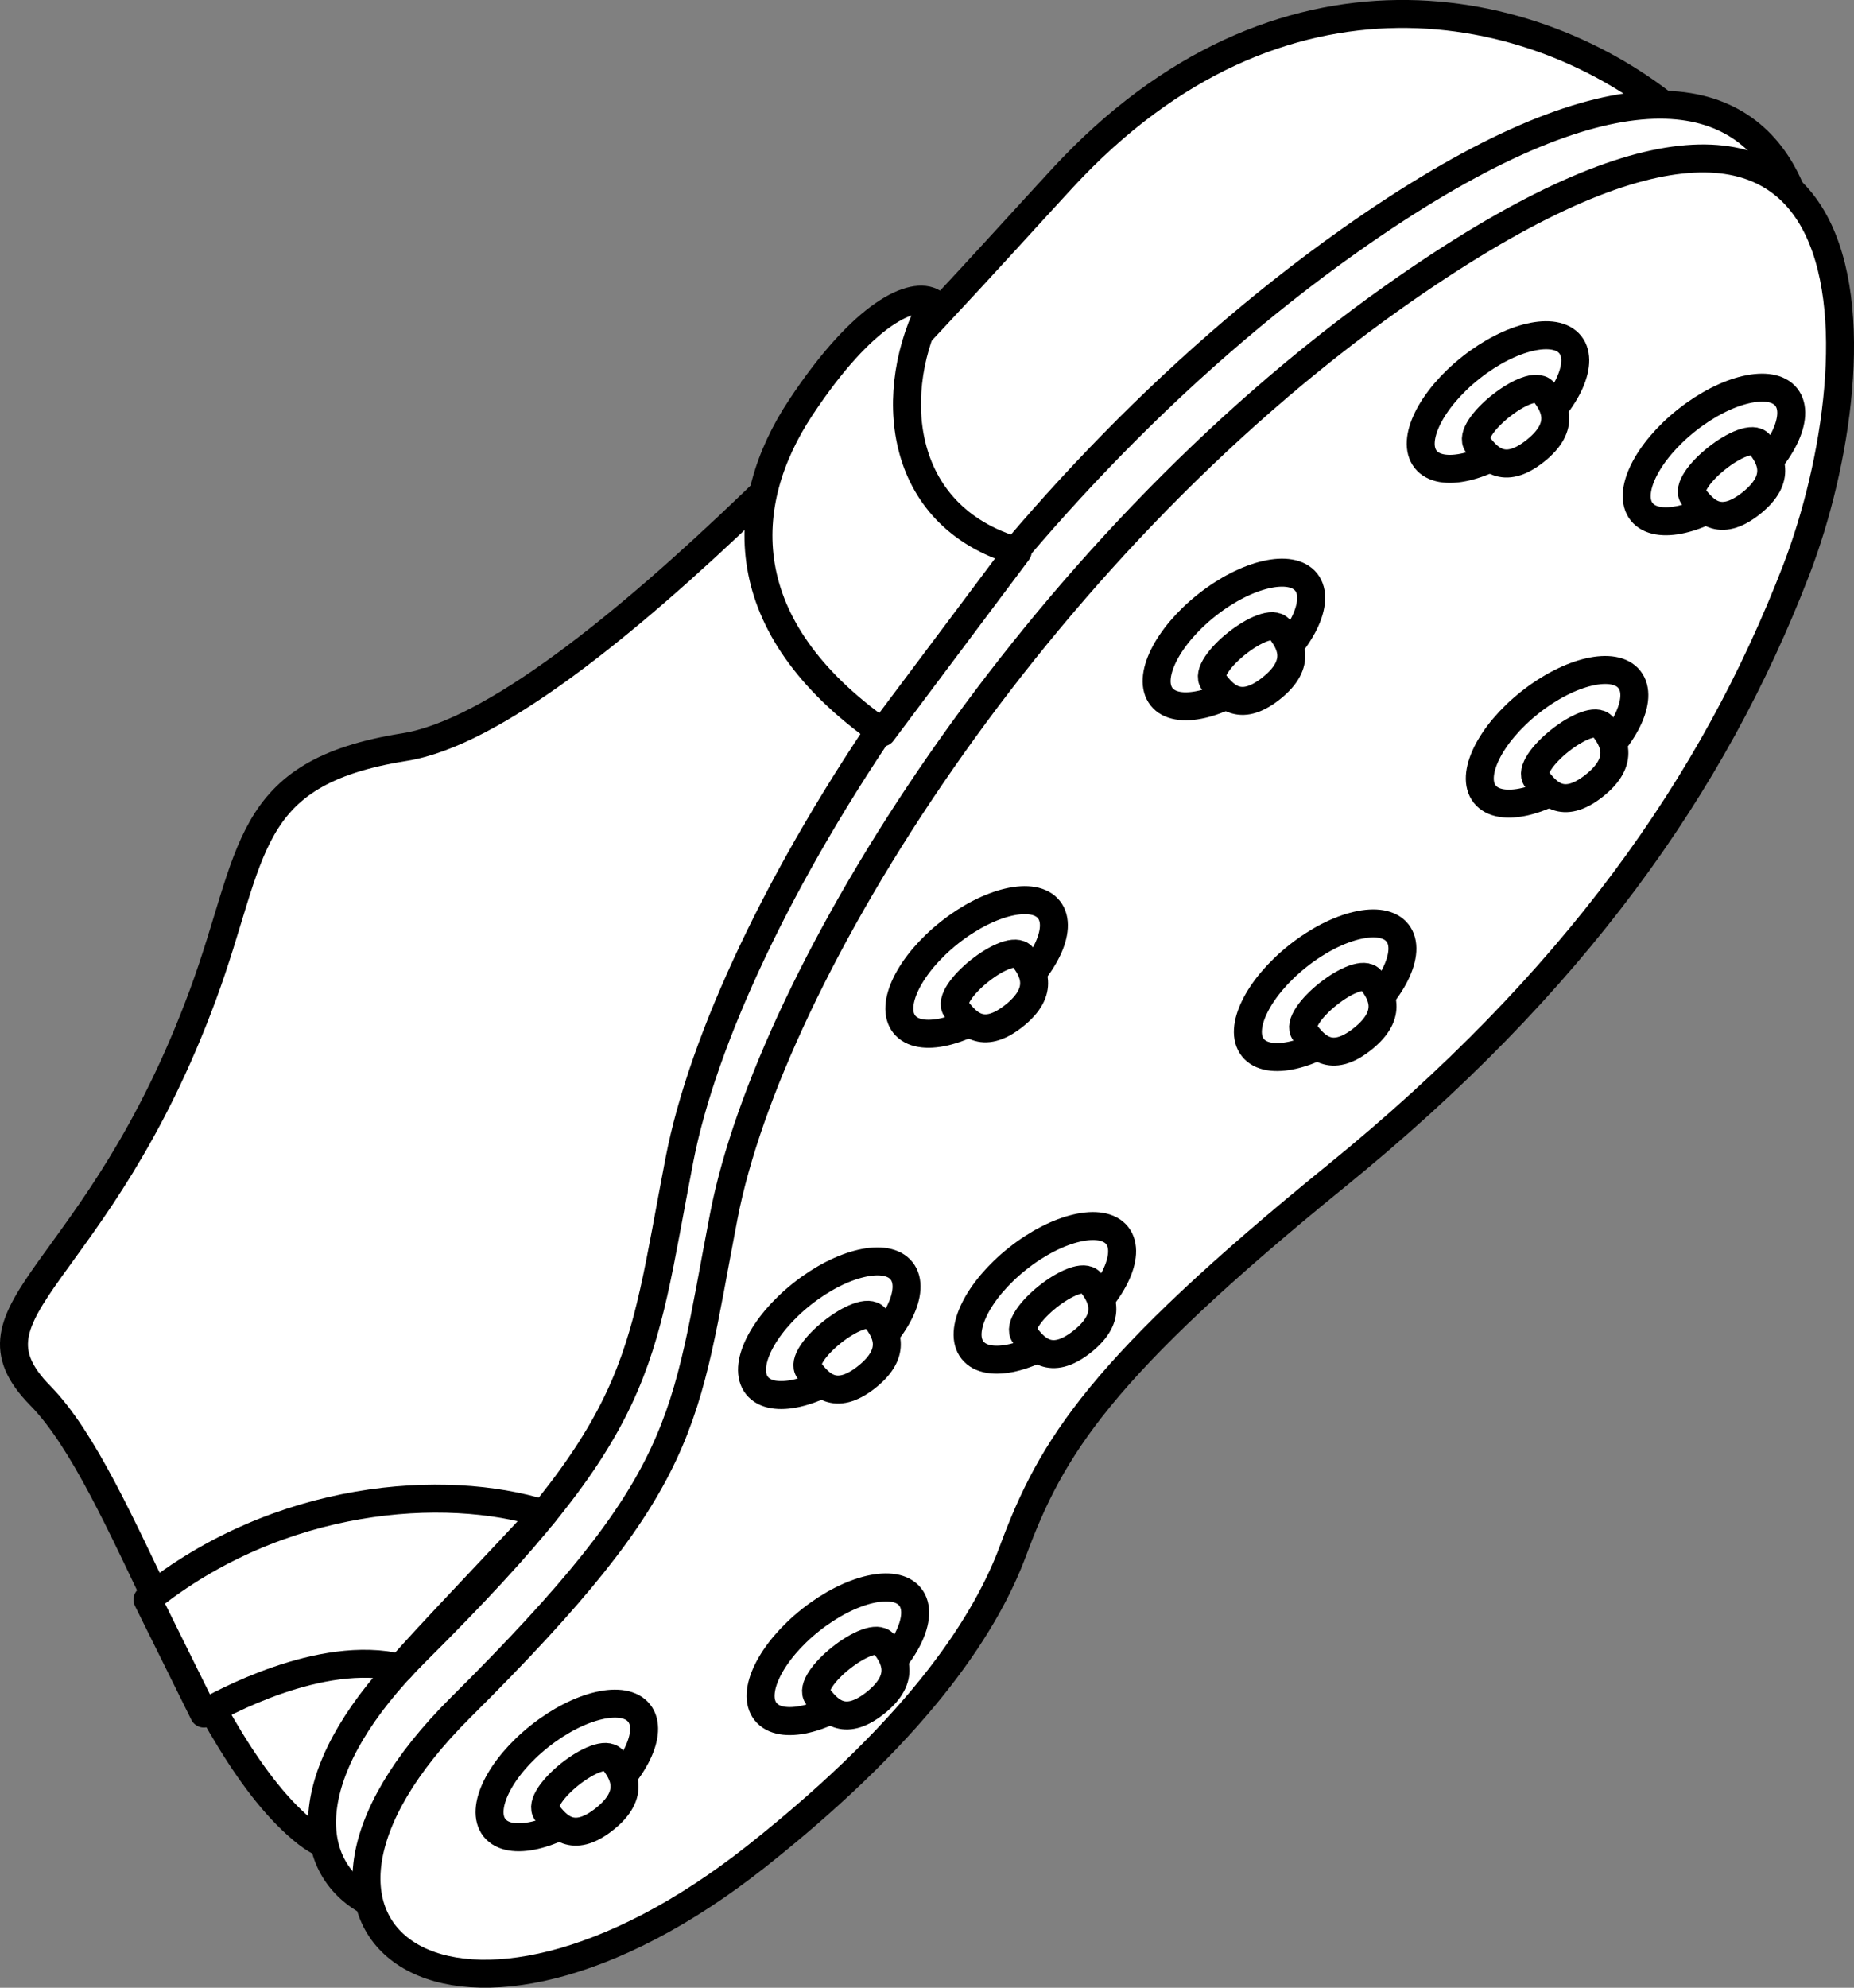 <?xml version="1.0" encoding="iso-8859-1"?>
<!-- Generator: Adobe Illustrator 28.1.0, SVG Export Plug-In . SVG Version: 6.00 Build 0)  -->
<svg version="1.1" id="image_1_" xmlns="http://www.w3.org/2000/svg" xmlns:xlink="http://www.w3.org/1999/xlink" x="0px" y="0px"
	 width="53.041px" height="56.831px" viewBox="0 0 53.041 56.831" enable-background="new 0 0 53.041 56.831"
	 xml:space="preserve">
<rect x="0" y="0" width="53.041" height="56.831" fill="#808080" stroke="none"/>
<path fill="#FFFFFF" stroke="#000000" stroke-width="0.8" stroke-linejoin="round" stroke-miterlimit="10" d="M1.155,39.905
	c2.449,2.49,4.45,10.03,7.635,12.517c2.404,1.877,9.188,0.053,14.742-5.396
	c5.378-5.276,8.792-14.752,17.844-20.727c9.041-5.968,11.724-18.718,6.527-23.055
	c-3.99-3.329-11.297-4.87-17.502,1.844c-3.591,3.885-13.78,15.473-18.833,16.273
	c-4.648,0.736-4.274,3.05-5.763,7.082C2.802,36.578-1.312,37.396,1.155,39.905z"/>
<path fill="#FFFFFF" stroke="#000000" stroke-width="0.8" stroke-linejoin="round" stroke-miterlimit="10" d="M20.396,51.45
	c-8.552,6.777-15.08,2.314-8.484-4.239s6.371-8.082,7.526-14.052c1.331-6.878,8.835-18.976,19.173-26.281
	C53.03-3.31,53.262,9.139,50.124,14.675s-6.386,11.837-13.162,17.34s-8.156,7.764-9.252,10.718
	C26.993,44.664,25.222,47.625,20.396,51.45z"/>
<path fill="#FFFFFF" stroke="#000000" stroke-width="0.8" stroke-linejoin="round" stroke-miterlimit="10" d="M21.667,53.053
	c-8.552,6.777-15.08,2.314-8.484-4.239s6.371-8.082,7.526-14.052c1.331-6.878,8.835-18.976,19.173-26.281
	c14.42-10.188,13.796,1.857,11.514,7.797c-2.37,6.167-6.386,11.837-13.162,17.34s-8.156,7.764-9.252,10.718
	C28.264,46.267,26.493,49.228,21.667,53.053z"/>
<ellipse transform="matrix(0.784 -0.621 0.621 0.784 -27.923 21.018)" fill="#FFFFFF" stroke="#000000" stroke-width="0.8" stroke-linejoin="round" stroke-miterlimit="10" cx="16.218" cy="50.603" rx="2.639" ry="1.252"/>
<path fill="#FFFFFF" stroke="#000000" stroke-width="0.8" stroke-linejoin="round" stroke-miterlimit="10" d="M15.642,51.821
	c0.291,0.368,0.729,0.919,1.648,0.191s0.534-1.327,0.246-1.691C17.166,49.854,15.272,51.355,15.642,51.821z"/>
<ellipse transform="matrix(0.784 -0.621 0.621 0.784 -24.183 25.114)" fill="#FFFFFF" stroke="#000000" stroke-width="0.8" stroke-linejoin="round" stroke-miterlimit="10" cx="23.97" cy="47.281" rx="2.639" ry="1.252"/>
<path fill="#FFFFFF" stroke="#000000" stroke-width="0.8" stroke-linejoin="round" stroke-miterlimit="10" d="M23.393,48.499
	c0.291,0.368,0.729,0.919,1.648,0.191c0.919-0.729,0.534-1.327,0.246-1.691
	C24.918,46.532,23.024,48.033,23.393,48.499z"/>
<ellipse transform="matrix(0.784 -0.621 0.621 0.784 -18.448 22.945)" fill="#FFFFFF" stroke="#000000" stroke-width="0.8" stroke-linejoin="round" stroke-miterlimit="10" cx="23.723" cy="37.962" rx="2.639" ry="1.252"/>
<path fill="#FFFFFF" stroke="#000000" stroke-width="0.8" stroke-linejoin="round" stroke-miterlimit="10" d="M23.146,39.18
	c0.291,0.368,0.729,0.919,1.648,0.191c0.919-0.729,0.534-1.327,0.246-1.691
	C24.671,37.213,22.777,38.714,23.146,39.18z"/>
<ellipse transform="matrix(0.784 -0.621 0.621 0.784 -16.486 26.556)" fill="#FFFFFF" stroke="#000000" stroke-width="0.8" stroke-linejoin="round" stroke-miterlimit="10" cx="29.888" cy="36.95" rx="2.639" ry="1.252"/>
<path fill="#FFFFFF" stroke="#000000" stroke-width="0.8" stroke-linejoin="round" stroke-miterlimit="10" d="M29.312,38.167
	c0.291,0.368,0.729,0.919,1.648,0.191s0.534-1.327,0.246-1.691C30.837,36.201,28.943,37.701,29.312,38.167z"/>
<ellipse transform="matrix(0.784 -0.621 0.621 0.784 -11.123 23.329)" fill="#FFFFFF" stroke="#000000" stroke-width="0.8" stroke-linejoin="round" stroke-miterlimit="10" cx="27.936" cy="27.635" rx="2.639" ry="1.252"/>
<path fill="#FFFFFF" stroke="#000000" stroke-width="0.8" stroke-linejoin="round" stroke-miterlimit="10" d="M27.36,28.853
	c0.291,0.368,0.729,0.919,1.648,0.191s0.534-1.327,0.246-1.691C28.884,26.886,26.991,28.387,27.36,28.853z"/>
<ellipse transform="matrix(0.784 -0.621 0.621 0.784 -9.38 29.663)" fill="#FFFFFF" stroke="#000000" stroke-width="0.8" stroke-linejoin="round" stroke-miterlimit="10" cx="37.904" cy="28.3" rx="2.639" ry="1.252"/>
<path fill="#FFFFFF" stroke="#000000" stroke-width="0.8" stroke-linejoin="round" stroke-miterlimit="10" d="M37.328,29.518
	c0.291,0.368,0.729,0.919,1.648,0.191s0.534-1.327,0.246-1.691C38.852,27.551,36.959,29.052,37.328,29.518z"/>
<ellipse transform="matrix(0.784 -0.621 0.621 0.784 -3.718 25.873)" fill="#FFFFFF" stroke="#000000" stroke-width="0.8" stroke-linejoin="round" stroke-miterlimit="10" cx="35.293" cy="18.275" rx="2.639" ry="1.252"/>
<path fill="#FFFFFF" stroke="#000000" stroke-width="0.8" stroke-linejoin="round" stroke-miterlimit="10" d="M34.717,19.492
	c0.291,0.368,0.729,0.919,1.648,0.191s0.534-1.327,0.246-1.691C36.242,17.525,34.348,19.026,34.717,19.492z"/>
<ellipse transform="matrix(0.784 -0.621 0.621 0.784 -3.445 32.216)" fill="#FFFFFF" stroke="#000000" stroke-width="0.8" stroke-linejoin="round" stroke-miterlimit="10" cx="44.536" cy="21.055" rx="2.639" ry="1.252"/>
<path fill="#FFFFFF" stroke="#000000" stroke-width="0.8" stroke-linejoin="round" stroke-miterlimit="10" d="M43.961,22.272
	c0.291,0.368,0.729,0.919,1.648,0.191s0.534-1.327,0.246-1.691C45.485,20.305,43.591,21.806,43.961,22.272z"/>
<ellipse transform="matrix(0.784 -0.621 0.621 0.784 2.132 29.096)" fill="#FFFFFF" stroke="#000000" stroke-width="0.8" stroke-linejoin="round" stroke-miterlimit="10" cx="42.845" cy="11.487" rx="2.639" ry="1.252"/>
<path fill="#FFFFFF" stroke="#000000" stroke-width="0.8" stroke-linejoin="round" stroke-miterlimit="10" d="M42.27,12.704
	c0.291,0.368,0.729,0.919,1.648,0.191s0.534-1.327,0.246-1.691C43.794,10.737,41.9,12.237,42.27,12.704z"/>
<ellipse transform="matrix(0.784 -0.621 0.621 0.784 2.538 33.257)" fill="#FFFFFF" stroke="#000000" stroke-width="0.8" stroke-linejoin="round" stroke-miterlimit="10" cx="49.023" cy="12.984" rx="2.639" ry="1.252"/>
<path fill="#FFFFFF" stroke="#000000" stroke-width="0.8" stroke-linejoin="round" stroke-miterlimit="10" d="M48.448,14.201
	c0.291,0.368,0.729,0.919,1.648,0.191c0.919-0.729,0.534-1.327,0.246-1.691
	C49.972,12.234,48.079,13.735,48.448,14.201z"/>
<path fill="#FFFFFF" stroke="#000000" stroke-width="0.8" stroke-linejoin="round" stroke-miterlimit="10" d="M25.238,20.942
	c-4.328-3.039-4.141-6.552-2.331-9.288c1.811-2.736,3.229-3.343,3.784-3c-1.32,2.46-1.095,6.095,2.425,7.114
	L25.238,20.942z"/>
<path fill="#FFFFFF" stroke="#000000" stroke-width="0.8" stroke-linejoin="round" stroke-miterlimit="10" d="M11.455,47.686
	c-2.292-0.56-5.179,1.063-5.623,1.306l-1.613-3.257c3.763-3.025,8.513-3.34,11.336-2.457
	C14.289,44.654,12.148,46.877,11.455,47.686z"/>
</svg>
